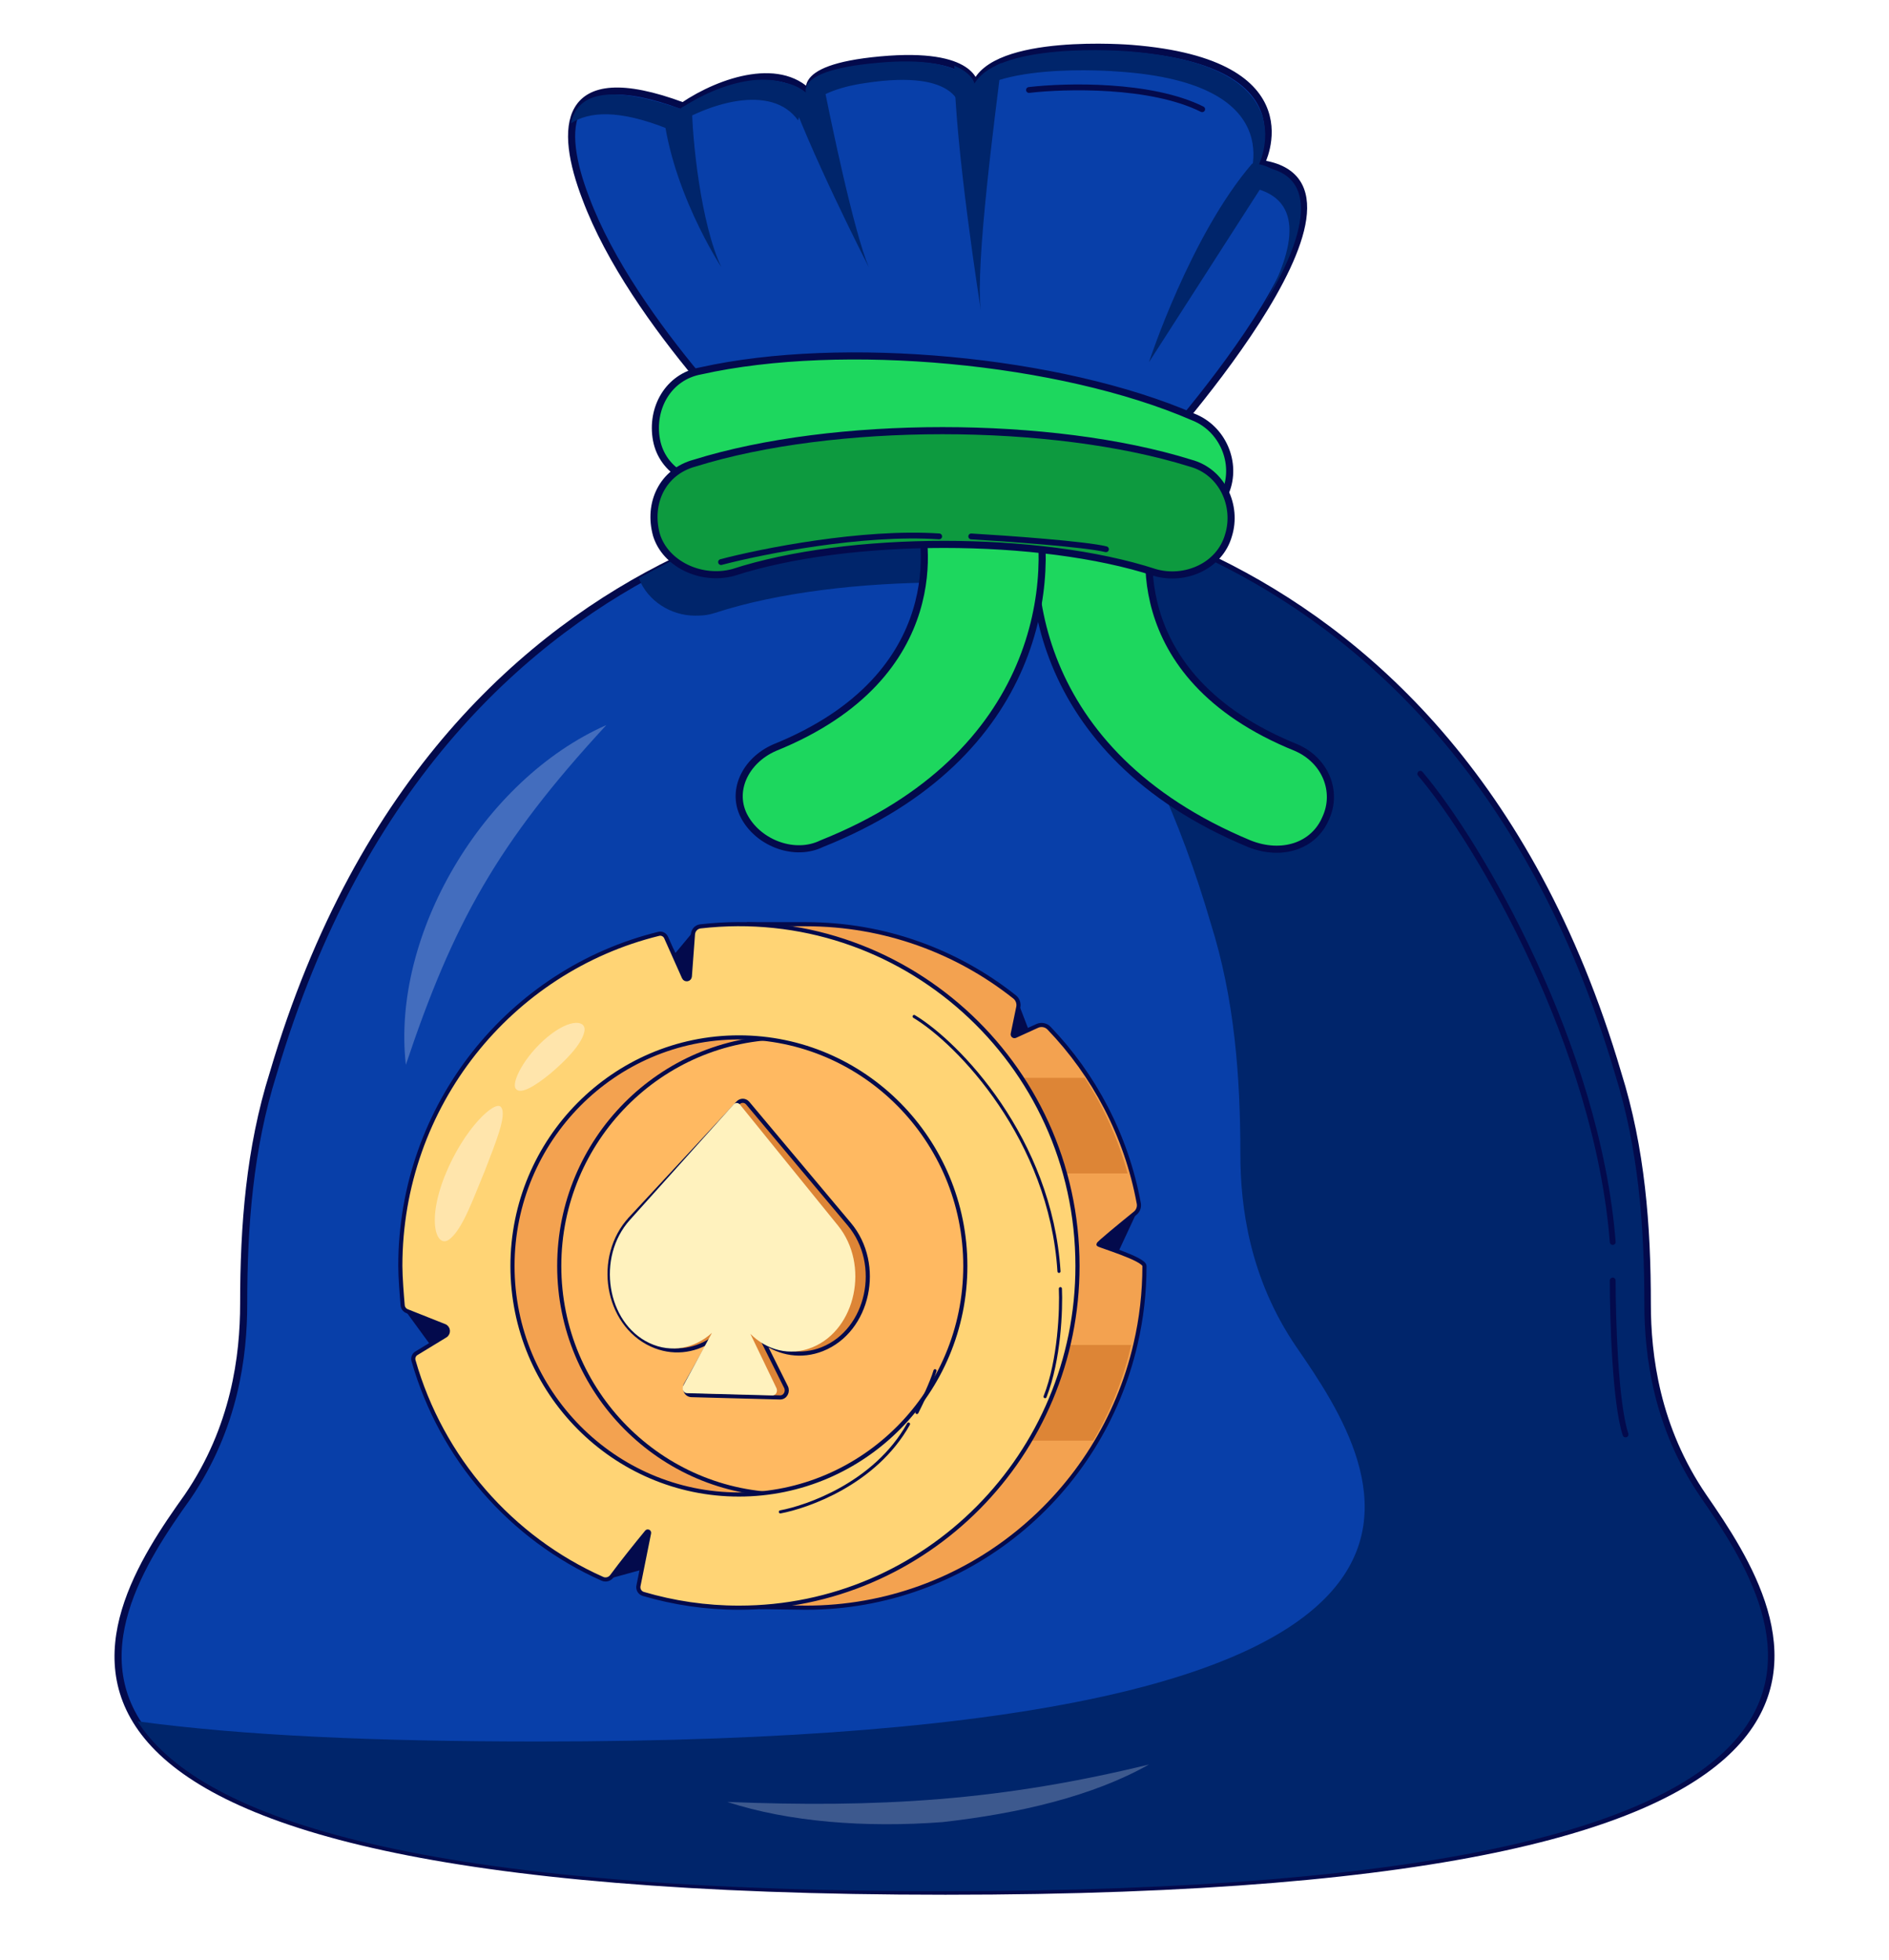 <svg width="80" height="83" viewBox="0 0 80 83" fill="none" xmlns="http://www.w3.org/2000/svg">
<path d="M40.042 80.094C83.126 80.094 75.758 68.631 72.136 63.388C70.138 60.461 69.764 57.412 69.764 55.217C69.764 51.925 69.514 48.632 68.515 45.462C61.147 20.463 40.042 20.829 40.042 20.829C40.042 20.829 18.937 20.463 11.569 45.462C10.57 48.632 10.32 51.925 10.32 55.217C10.32 57.412 9.945 60.461 7.947 63.388C4.201 68.631 -3.167 80.094 40.042 80.094Z" fill="#083FA9" stroke="#030A4C" stroke-width="0.301"/>
<path d="M25.68 30.707C20.435 33.024 16.564 39.609 17.188 45.096C19.186 39.121 21.06 35.706 25.68 30.707Z" fill="white" fill-opacity="0.24"/>
<path d="M29.427 26.073C29.676 26.073 29.926 26.073 30.301 25.951C35.546 24.243 44.412 24.243 49.657 25.951C50.906 26.316 52.28 25.707 52.904 24.609C46.036 20.829 39.917 20.829 39.917 20.829C39.917 20.829 33.797 20.707 27.054 24.487C27.428 25.463 28.428 26.073 29.427 26.073Z" fill="#00256B"/>
<path d="M72.012 63.389C70.014 60.462 69.639 57.413 69.639 55.218C69.639 51.926 69.389 48.633 68.39 45.463C61.022 20.464 39.917 20.83 39.917 20.83C39.917 20.83 39.792 20.83 39.667 20.83C44.288 24.489 48.659 30.098 51.281 39.122C52.28 42.292 52.53 45.585 52.53 48.877C52.53 51.072 52.905 54.121 54.903 57.047C58.525 62.291 66.017 73.754 22.808 73.754C15.94 73.754 10.32 73.51 5.824 72.9C8.322 76.802 16.939 80.095 39.917 80.095C83.001 80.095 75.633 68.632 72.012 63.389Z" fill="#00256B"/>
<path d="M30.8 76.314C33.423 77.168 36.67 77.412 39.917 77.168C43.164 76.802 46.286 76.07 48.659 74.729C45.661 75.46 42.789 75.948 39.792 76.192C36.795 76.436 33.922 76.436 30.8 76.314Z" fill="white" fill-opacity="0.24"/>
<path d="M48.534 19.61C48.534 19.61 59.398 7.781 53.404 6.928C53.404 6.928 55.652 2.66 47.909 2.05C47.909 2.05 42.04 1.562 41.291 3.635C41.291 3.635 41.291 2.172 37.294 2.538C33.298 2.904 34.422 4.123 34.422 4.123C33.173 2.538 30.551 3.391 28.927 4.489C23.682 2.538 23.682 5.464 24.806 8.391C26.804 13.757 32.799 19.488 32.799 19.488H48.534V19.61Z" fill="#083FA9" stroke="#030A4C" stroke-width="0.301"/>
<path d="M28.303 5.465C29.926 4.368 32.674 3.514 33.798 5.099C33.798 5.099 34.047 3.88 36.67 3.514C40.666 2.904 40.666 4.612 40.666 4.612C41.416 2.538 47.285 3.026 47.285 3.026C55.028 3.514 52.78 7.904 52.78 7.904C55.277 8.27 54.903 10.465 53.529 12.904C55.277 10.099 56.027 7.294 53.279 7.05C53.279 7.05 55.527 2.782 47.785 2.173C47.785 2.173 41.915 1.685 41.166 3.758C41.166 3.758 41.166 2.295 37.17 2.66C33.048 3.026 34.297 4.246 34.297 4.246C33.048 2.66 30.426 3.514 28.802 4.612C25.68 3.514 24.432 4.002 24.182 5.221C24.931 4.733 26.18 4.612 28.303 5.465Z" fill="#00256B"/>
<path d="M48.534 22.048C43.913 20.097 35.671 19.366 30.8 20.463C29.427 20.707 28.053 19.975 27.803 18.634C27.554 17.293 28.303 15.951 29.677 15.707C35.671 14.366 44.912 15.22 50.532 17.659C51.781 18.146 52.405 19.61 51.906 20.829C51.281 22.048 49.907 22.658 48.534 22.048Z" fill="#1DD75E" stroke="#030A4C" stroke-width="0.301"/>
<path d="M52.905 35.731C43.663 31.886 43.164 24.305 44.163 20.79C44.538 19.581 45.911 18.922 47.16 19.251C48.534 19.581 49.283 20.79 48.908 21.888C48.659 22.547 47.285 28.59 54.903 31.666C56.152 32.216 56.651 33.534 56.152 34.633C55.652 35.841 54.278 36.281 52.905 35.731Z" fill="#1DD75E" stroke="#030A4C" stroke-width="0.301"/>
<path d="M31.55 34.633C30.925 33.535 31.55 32.216 32.798 31.667C40.416 28.59 39.167 22.548 38.918 21.889C38.668 20.68 39.417 19.471 40.791 19.252C42.165 18.922 43.538 19.691 43.788 20.9C44.787 24.416 44.163 31.996 34.797 35.732C33.673 36.281 32.174 35.732 31.55 34.633Z" fill="#1DD75E" stroke="#030A4C" stroke-width="0.301"/>
<path d="M27.803 22.659C27.429 21.318 28.053 19.977 29.427 19.611C35.296 17.782 44.538 17.782 50.407 19.611C51.781 19.977 52.405 21.44 52.031 22.659C51.656 24.001 50.157 24.61 48.908 24.245C44.038 22.659 35.921 22.659 31.05 24.245C29.677 24.61 28.178 23.879 27.803 22.659Z" fill="#0D9A3F" stroke="#030A4C" stroke-width="0.301"/>
<path d="M53.904 7.172C53.654 7.05 53.404 6.928 53.029 6.928C50.407 9.976 48.658 15.342 48.658 15.342L53.904 7.172Z" fill="#00256B"/>
<path d="M42.414 2.661C41.915 2.905 41.415 3.271 41.291 3.636C41.291 3.636 41.291 3.149 40.416 2.783C40.416 6.075 41.54 13.148 41.54 13.148C41.291 11.197 42.165 4.734 42.414 2.661Z" fill="#00256B"/>
<path d="M34.797 3.148C33.798 3.635 34.422 4.245 34.422 4.245C34.173 3.879 33.798 3.635 33.298 3.514C34.173 6.196 36.795 11.318 36.795 11.318C36.171 9.855 35.172 5.099 34.797 3.148Z" fill="#00256B"/>
<path d="M29.302 4.367C29.052 4.489 28.927 4.489 28.803 4.611C28.553 4.489 28.303 4.489 28.053 4.367C28.303 7.903 30.551 11.318 30.551 11.318C29.677 9.489 29.302 5.83 29.302 4.367Z" fill="#00256B"/>
<path d="M60.149 32.769C62.685 35.758 67.648 44.343 68.3 52.601" stroke="#030A4C" stroke-width="0.247" stroke-linecap="round"/>
<path d="M68.299 54.231C68.299 55.861 68.408 59.447 68.843 60.751" stroke="#030A4C" stroke-width="0.247" stroke-linecap="round"/>
<path d="M30.537 23.804C32.258 23.351 36.514 22.5 39.774 22.717" stroke="#030A4C" stroke-width="0.247" stroke-linecap="round"/>
<path d="M41.133 22.718C42.672 22.808 45.968 23.044 46.838 23.261" stroke="#030A4C" stroke-width="0.247" stroke-linecap="round"/>
<path d="M43.578 3.811C45.117 3.63 48.739 3.54 50.913 4.626" stroke="#030A4C" stroke-width="0.247" stroke-linecap="round"/>
<path d="M25.782 66.863L27.592 66.366L27.77 64.568L26.413 64.786L25.782 66.863Z" fill="#030A4C"/>
<path d="M17.117 55.441L18.451 57.267L20.555 56.416L18.289 55.323L17.117 55.441Z" fill="#030A4C"/>
<path d="M29.394 39.412L28.359 40.657C28.359 40.657 28.763 41.761 28.763 41.78C28.763 41.799 29.581 41.891 29.581 41.891L29.394 39.412Z" fill="#030A4C"/>
<path d="M43.123 42.468L43.677 43.91L42.769 44.28C42.769 44.28 42.394 43.483 42.398 43.445C42.403 43.407 43.123 42.468 43.123 42.468Z" fill="#030A4C"/>
<path d="M48.2 51.217L47.214 53.336L46.007 52.664L47.965 51.124L48.2 51.217Z" fill="#030A4C"/>
<path d="M48.468 53.616C48.468 54.746 48.34 55.852 48.093 56.909C46.628 63.299 40.938 68.088 34.13 68.088C34.103 68.088 32.183 68.061 32.183 68.061C32.189 68.061 32.192 68.061 32.198 68.058L32.606 68.005C30.668 67.8 28.845 67.201 27.214 66.295L27.53 64.713C27.53 64.713 27.077 65.254 26.563 65.908C22.498 63.352 19.793 58.801 19.793 53.616C19.793 47.646 23.371 42.523 28.48 40.308L29.177 41.871L29.317 39.976C30.318 39.617 31.367 39.365 32.454 39.239C32.354 39.227 31.572 39.129 31.672 39.141H34.13C37.466 39.141 40.534 40.29 42.969 42.221C43.099 42.323 43.158 42.494 43.124 42.657L42.89 43.789C42.877 43.85 42.939 43.899 42.995 43.874L43.929 43.448C44.096 43.372 44.295 43.407 44.423 43.54C46.321 45.514 47.699 48.078 48.229 50.968C48.257 51.123 48.198 51.281 48.077 51.38C47.426 51.908 46.52 52.651 46.52 52.701C46.52 52.744 48.468 53.312 48.468 53.616Z" fill="#F3A250" stroke="#030A4C" stroke-width="0.175"/>
<path d="M47.756 49.697H41.25V45.646H45.936C46.736 46.878 47.357 48.242 47.756 49.697Z" fill="#DD8536"/>
<path d="M47.907 56.963C47.575 58.409 47.028 59.77 46.3 61.014H40.188V56.963H47.907Z" fill="#DD8536"/>
<path d="M33.272 63.294C27.984 63.294 23.684 58.952 23.684 53.615C23.684 48.279 27.984 43.937 33.272 43.937C38.558 43.937 42.859 48.279 42.859 53.615C42.859 58.952 38.558 63.294 33.272 63.294Z" fill="#FFB961" stroke="#030A4C" stroke-width="0.175"/>
<path d="M29.661 39.233C29.491 39.253 29.359 39.395 29.347 39.567C29.285 40.406 29.229 41.164 29.215 41.35C29.205 41.487 29.02 41.52 28.964 41.395C28.15 39.568 28.304 39.916 28.21 39.704C28.157 39.584 28.025 39.518 27.899 39.549C21.619 41.088 16.954 46.803 16.954 53.616C16.954 54.092 17.021 54.917 17.053 55.281C17.063 55.392 17.134 55.488 17.238 55.529L18.825 56.159C18.999 56.228 19.019 56.469 18.859 56.567L17.633 57.314C17.529 57.377 17.478 57.505 17.512 57.623C18.691 61.768 21.656 65.148 25.512 66.864C25.654 66.928 25.82 66.881 25.913 66.755C26.335 66.184 26.936 65.431 27.392 64.879C27.429 64.835 27.499 64.871 27.488 64.927C27.021 67.258 27.101 66.853 27.039 67.161C27.009 67.31 27.096 67.46 27.241 67.503C28.527 67.883 29.888 68.088 31.294 68.088C39.208 68.088 45.632 61.61 45.632 53.616C45.632 44.95 38.152 38.258 29.661 39.233ZM31.294 63.294C26.006 63.294 21.704 58.951 21.704 53.616C21.704 48.278 26.006 43.935 31.294 43.935C36.58 43.935 40.882 48.278 40.882 53.616C40.882 58.951 36.58 63.294 31.294 63.294Z" fill="#FFD475" stroke="#030A4C" stroke-width="0.175"/>
<path d="M23.289 45.482C23.933 44.939 24.597 44.271 24.739 43.732C24.886 43.196 24.168 43.104 23.185 43.918C22.203 44.733 21.651 45.843 21.839 46.103C22.026 46.377 22.642 46.01 23.289 45.482Z" fill="white" fill-opacity="0.4"/>
<path d="M18.839 49.796C18.037 51.813 18.519 52.934 19.064 52.461C19.611 52.009 20.043 50.757 20.537 49.572C20.995 48.382 21.474 47.226 21.224 46.896C21.003 46.545 19.652 47.77 18.839 49.796Z" fill="white" fill-opacity="0.4"/>
<path d="M38.713 43.049C40.577 44.166 44.495 48.233 44.849 53.844" stroke="#030A4C" stroke-width="0.131" stroke-linecap="round"/>
<path d="M44.908 54.576C44.947 55.45 44.873 57.589 44.259 59.15" stroke="#030A4C" stroke-width="0.131" stroke-linecap="round"/>
<path d="M33.048 64.03C34.15 63.826 37.06 62.846 38.476 60.309" stroke="#030A4C" stroke-width="0.131" stroke-linecap="round"/>
<path d="M38.831 59.821C39.028 59.434 39.456 58.54 39.598 58.052" stroke="#030A4C" stroke-width="0.131" stroke-linecap="round"/>
<path d="M31.256 46.709L26.71 51.602L26.774 51.661L26.71 51.602C25.955 52.415 25.696 53.53 25.864 54.55C26.032 55.569 26.628 56.504 27.596 56.948C28.465 57.347 29.374 57.229 30.101 56.762L29.05 58.632C29.05 58.632 29.05 58.632 29.05 58.632C28.945 58.818 29.057 59.078 29.284 59.084L33.032 59.183C33.259 59.189 33.383 58.935 33.288 58.744C33.288 58.744 33.288 58.744 33.288 58.744L32.329 56.821C33.033 57.325 33.935 57.491 34.822 57.139C35.81 56.746 36.451 55.844 36.669 54.835C36.887 53.825 36.683 52.698 35.968 51.846L31.667 46.72C31.559 46.591 31.371 46.586 31.256 46.709M31.256 46.709L31.256 46.709M31.256 46.709L31.256 46.709M31.256 46.709L31.256 46.709" fill="#DD8536" stroke="#030A4C" stroke-width="0.175"/>
<g filter="url(#filter0_i_51_2)">
<path d="M26.759 51.67L31.155 46.773C31.231 46.689 31.353 46.692 31.425 46.781L35.575 51.903C36.917 53.559 36.344 56.297 34.497 57.059C33.536 57.455 32.556 57.178 31.867 56.492L32.969 58.786C33.038 58.929 32.944 59.103 32.799 59.099L29.18 59.003C29.035 58.999 28.95 58.821 29.025 58.682L30.238 56.449C29.516 57.098 28.524 57.323 27.584 56.877C25.776 56.018 25.338 53.253 26.759 51.67Z" fill="#FFF2BE"/>
</g>
<defs>
<filter id="filter0_i_51_2" x="25.915" y="46.712" width="10.396" height="12.387" filterUnits="userSpaceOnUse" color-interpolation-filters="sRGB">
<feFlood flood-opacity="0" result="BackgroundImageFix"/>
<feBlend mode="normal" in="SourceGraphic" in2="BackgroundImageFix" result="shape"/>
<feColorMatrix in="SourceAlpha" type="matrix" values="0 0 0 0 0 0 0 0 0 0 0 0 0 0 0 0 0 0 127 0" result="hardAlpha"/>
<feOffset dx="-0.087"/>
<feComposite in2="hardAlpha" operator="arithmetic" k2="-1" k3="1"/>
<feColorMatrix type="matrix" values="0 0 0 0 0.953 0 0 0 0 0.635 0 0 0 0 0.314 0 0 0 1 0"/>
<feBlend mode="normal" in2="shape" result="effect1_innerShadow_51_2"/>
</filter>
</defs>
</svg>
